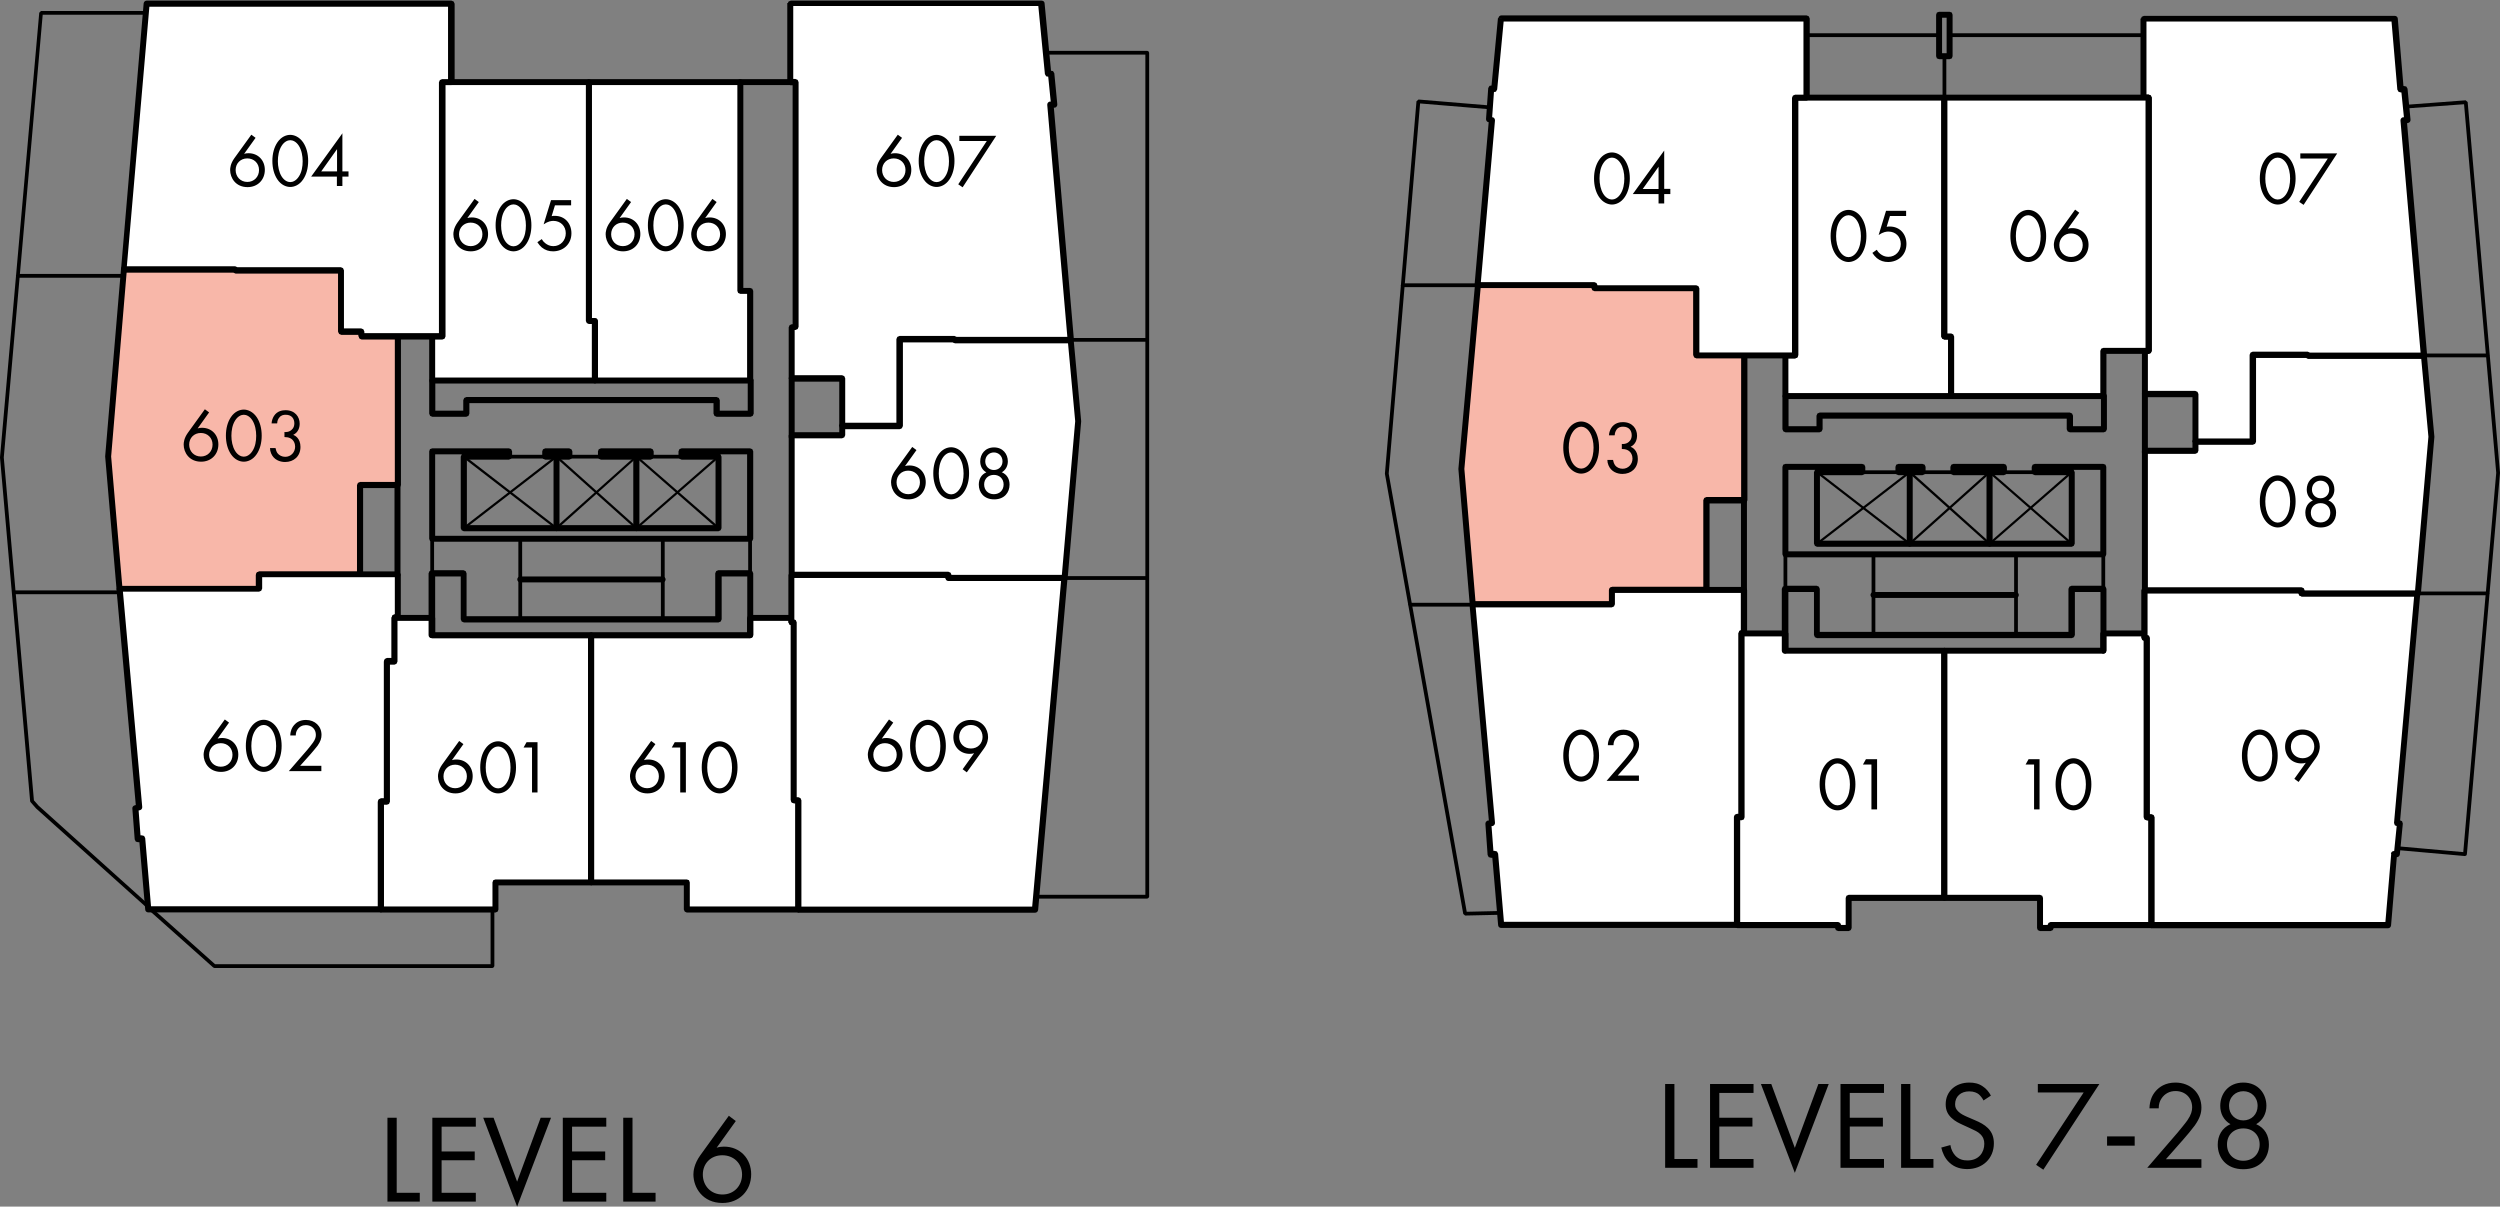 <?xml version="1.0" encoding="UTF-8"?> <svg xmlns="http://www.w3.org/2000/svg" id="Layer_2" data-name="Layer 2" viewBox="0 0 159.25 76.86"><rect x="0" y="0" width="159.25" height="76.86" fill="#808080" stroke="none"/><defs><style> .cls-1 { fill: #000; } .cls-1, .cls-2, .cls-3, .cls-4 { stroke-width: 0px; } .cls-2 { fill: #c2c4c6; } .cls-3 { fill: #fff; } .cls-4 { fill: #f8b7a9; } </style></defs><g id="Layer_1-2" data-name="Layer 1"><g><polygon class="cls-2" points="37.82 21.41 28.22 21.41 28.2 21.46 28.15 21.48 27.6 21.48 27.6 24.17 37.82 24.17 37.82 21.41"></polygon><polygon class="cls-2" points="37.44 20.45 28.23 20.45 28.23 21.41 37.82 21.41 37.82 20.52 37.51 20.52 37.46 20.5 37.44 20.45"></polygon><path class="cls-2" d="M37.51,5.16h-9.36l-.05.02-.02.05v16.1h-.55l-.05.02-.02.05v2.83l.02.05.05.02h10.37l.05-.02.02-.05v-3.79l-.02-.05-.05-.02h-.31V5.23l-.02-.05-.05-.02ZM37.44,5.23h.07-.07ZM28.22,20.45V5.3h9.21v15.14h.46v.96h-.07.07v2.83h-10.37v-2.83h.7-.07v-.96h.07Z"></path><polygon class="cls-2" points="37.9 21.41 37.82 21.41 37.82 24.17 27.6 24.17 27.6 21.48 28.15 21.48 28.2 21.46 28.22 21.41 27.53 21.41 27.53 24.24 37.9 24.24 37.9 21.41"></polygon><path class="cls-2" d="M37.9,20.45h-.46l.02.05.05.02h.31v.89h.07v-.96ZM28.22,20.45h-.07v.96h.07v-.96Z"></path><polygon class="cls-1" points="32.42 28.97 32.3 29.09 32.42 29.21 43.42 29.21 43.54 29.09 43.42 28.97 32.42 28.97"></polygon><polygon class="cls-4" points="7.61 37.54 16.49 37.54 16.49 36.62 22.92 36.62 22.92 30.91 25.32 30.91 25.32 21.41 23.01 21.41 23.01 21.12 21.72 21.12 21.72 17.23 15 17.23 15 17.18 7.9 17.18 6.89 29.14 7.61 37.54"></polygon><path class="cls-1" d="M7.61,37.54v.19h8.88l.14-.06.06-.14v-.72h6.24l.14-.06.06-.14v-5.52h2.21l.14-.06.06-.14v-9.5l-.06-.14-.14-.06h-2.11v-.1l-.06-.14-.14-.06h-1.1v-3.7l-.06-.14-.14-.06h-6.72v.19h.19v-.05l-.06-.14-.14-.06h-7.1c-.1,0-.18.08-.19.18l-1.01,11.95v.03l.72,8.4c0,.1.09.18.19.18v-.19l.19-.02-.72-8.38.99-11.76h6.93v-.19h-.19v.05l.06.14.14.06h6.53v3.7l.06.14.14.06h1.1v.1l.06.14.14.06h2.11v9.12h-2.21l-.14.06-.06.14v5.52h-6.24l-.14.06-.06.14v.72H7.61v.19l.19-.02-.19.02Z"></path><polygon class="cls-3" points="24.26 57.94 24.26 51.07 24.5 51.07 24.65 51.07 24.65 42.14 25.13 42.14 25.13 39.36 25.32 39.36 25.32 36.62 16.49 36.62 16.49 37.54 7.61 37.54 8.86 51.45 8.62 51.5 8.76 53.47 9.05 53.42 9.43 57.94 24.26 57.94"></polygon><path class="cls-1" d="M24.26,57.94h.19v-6.67h.19l.14-.06.06-.14v-8.74h.29l.14-.06.06-.14v-2.78h-.19v.19h.19l.14-.06.06-.14v-2.74l-.06-.14-.14-.06h-8.83l-.14.06-.06.14v.72H7.61l-.14.06-.05.15,1.23,13.75-.07.02c-.09.02-.16.11-.15.2l.15,1.97.07.14.15.04h.08s.37,4.29.37,4.29c0,.1.09.18.19.18h14.83l.14-.06.06-.14h-.19v-.19h-14.66l-.37-4.34-.07-.14-.15-.04h-.08s-.12-1.58-.12-1.58l.08-.02c.1-.02.16-.11.15-.21l-1.23-13.71h8.67l.14-.06.06-.14v-.72h8.45v2.54h.19v-.19h-.19l-.14.06-.06.14v2.59h-.29l-.14.06-.06.14v8.93h.19v-.19h-.38l-.14.06-.06.14v6.86h.19v-.19.19Z"></path><polygon class="cls-3" points="37.66 40.46 37.66 56.21 31.56 56.21 31.56 57.94 24.26 57.94 24.26 51.07 24.5 51.07 24.65 51.07 24.65 42.14 25.13 42.14 25.13 39.36 27.53 39.36 27.53 40.46 37.66 40.46"></polygon><polygon class="cls-1" points="37.66 40.46 37.46 40.46 37.46 56.02 31.56 56.02 31.42 56.07 31.37 56.21 31.37 57.74 24.46 57.74 24.46 51.26 24.5 51.26 24.65 51.26 24.78 51.21 24.84 51.07 24.84 42.34 25.13 42.34 25.26 42.28 25.32 42.14 25.32 39.55 27.34 39.55 27.34 40.46 27.39 40.6 27.53 40.66 37.66 40.66 37.66 40.46 37.46 40.46 37.66 40.46 37.66 40.27 27.72 40.27 27.72 39.36 27.66 39.22 27.53 39.17 25.13 39.17 24.99 39.22 24.94 39.36 24.94 41.95 24.65 41.95 24.51 42.01 24.45 42.14 24.45 51.07 24.65 51.07 24.65 50.88 24.5 50.88 24.26 50.88 24.13 50.94 24.07 51.07 24.07 57.94 24.13 58.07 24.26 58.13 31.56 58.13 31.7 58.07 31.75 57.94 31.75 56.4 37.66 56.4 37.79 56.34 37.85 56.21 37.85 40.46 37.79 40.33 37.66 40.27 37.66 40.46"></polygon><polygon class="cls-3" points="50.42 39.36 47.78 39.36 47.78 40.46 37.66 40.46 37.66 56.21 43.75 56.21 43.75 57.94 50.86 57.94 50.86 50.98 50.57 50.98 50.57 39.65 50.42 39.65 50.42 39.36"></polygon><polygon class="cls-1" points="50.42 39.36 50.42 39.17 47.78 39.17 47.65 39.22 47.59 39.36 47.59 40.27 37.66 40.27 37.52 40.33 37.46 40.46 37.46 56.21 37.52 56.34 37.66 56.4 43.56 56.4 43.56 57.94 43.62 58.07 43.75 58.13 50.86 58.13 50.99 58.07 51.05 57.94 51.05 50.98 50.99 50.84 50.86 50.78 50.76 50.78 50.76 39.65 50.7 39.51 50.57 39.45 50.42 39.45 50.42 39.65 50.62 39.65 50.62 39.36 50.56 39.22 50.42 39.17 50.42 39.36 50.23 39.36 50.23 39.65 50.29 39.78 50.42 39.84 50.57 39.84 50.57 39.65 50.38 39.65 50.38 50.98 50.43 51.11 50.57 51.17 50.66 51.17 50.66 57.74 43.94 57.74 43.94 56.21 43.89 56.07 43.75 56.02 37.85 56.02 37.85 40.66 47.78 40.66 47.92 40.6 47.98 40.46 47.98 39.55 50.42 39.55 50.42 39.36 50.23 39.36 50.42 39.36"></polygon><polygon class="cls-3" points="50.42 36.62 60.41 36.62 60.41 36.82 67.8 36.82 65.93 57.94 50.86 57.94 50.86 50.98 50.57 50.98 50.57 39.65 50.42 39.65 50.42 36.62"></polygon><g><path class="cls-1" d="M50.42,36.62v.19h9.98v-.19h-.19v.19l.06.14.14.06h7.18l-1.84,20.74h-14.7v-6.77l-.06-.14-.14-.06h-.1v-11.14l-.06-.14-.14-.06h-.14v.19h.19v-3.02h-.19v.19-.19h-.19v3.02l.06.14.14.06h.14v-.19h-.19v11.33l.06.14.14.06h.1v6.77l.06.14.14.06h15.07c.1,0,.18-.08.19-.18l1.87-21.12-.05-.15-.14-.06h-7.39v.19h.19v-.19l-.06-.14-.14-.06h-9.98l-.14.06-.06.14h.19Z"></path><path class="cls-1" d="M50.62,27.84v-3.74c0-.11-.09-.19-.19-.19s-.19.09-.19.19v3.74c0,.11.09.19.19.19s.19-.09.19-.19"></path></g><polygon class="cls-3" points="53.64 27.12 57.29 27.12 57.29 21.6 60.79 21.6 60.79 21.65 68.18 21.65 68.66 26.83 67.8 36.82 60.41 36.82 60.41 36.62 50.42 36.62 50.42 27.74 53.64 27.74 53.64 27.12"></polygon><g><path class="cls-1" d="M53.64,27.12v.19h3.65l.14-.06.06-.14v-5.33h3.31v-.19h-.19v.05l.06.14.14.06h7.22l.46,4.99-.85,9.79h-7.22v.19h.19v-.19l-.06-.14-.14-.06h-9.79v-8.5h3.02l.14-.06.06-.14v-.62h-.19v.19-.19h-.19v.43h-3.02l-.14.06-.06.14v8.88l.06.14.14.06h9.98v-.19h-.19v.19l.06.14.14.06h7.39c.1,0,.18-.08.19-.18l.86-9.98v-.03l-.48-5.19c0-.1-.09-.17-.19-.17h-7.39v.19h.19v-.05l-.06-.14-.14-.06h-3.5l-.14.06-.06.14v5.33h-3.46l-.14.06-.06.14h.19Z"></path><path class="cls-1" d="M47.16,5.42h3.17c.11,0,.19-.09.19-.19s-.09-.19-.19-.19h-3.17c-.11,0-.19.09-.19.19s.09.19.19.19"></path></g><polygon class="cls-3" points="50.33 .19 66.31 .19 66.74 4.7 66.94 4.66 67.13 6.62 66.89 6.67 68.18 21.65 60.79 21.65 60.79 21.6 57.29 21.6 57.29 27.12 53.64 27.12 53.64 24.1 50.42 24.1 50.42 20.83 50.66 20.83 50.66 5.23 50.33 5.23 50.33 .19"></polygon><path class="cls-1" d="M50.33.19v.19h15.81l.42,4.34.08.14.16.03.19-.05-.05-.19-.19.02.18,1.8h-.07c-.1.03-.16.12-.15.22l1.28,14.77h-7.18v.19h.19v-.05l-.06-.14-.14-.06h-3.5l-.14.06-.06.14v5.33h-3.26v-2.83l-.06-.14-.14-.06h-3.02v-2.88h.05l.14-.06.06-.14V5.23l-.06-.14-.14-.06h-.14V.19h-.19v.19-.19h-.19v5.04l.06.14.14.06h.14v15.22h-.05l-.14.06-.06.14v3.26l.06.14.14.06h3.02v2.83l.06.14.14.06h3.65l.14-.06.06-.14v-5.33h3.31v-.19h-.19v.05l.06.14.14.06h7.39l.14-.06.05-.15-1.28-14.8h.07c.1-.03.16-.12.15-.22l-.19-1.97-.08-.14-.16-.03-.19.05.05.19.19-.02-.43-4.51c0-.1-.09-.17-.19-.17h-15.98l-.14.06-.06.14h.19Z"></path><polygon class="cls-3" points="47.78 24.24 37.9 24.24 37.9 20.45 37.51 20.45 37.51 5.23 47.16 5.23 47.16 18.53 47.78 18.53 47.78 24.24"></polygon><polygon class="cls-1" points="47.78 24.24 47.78 24.05 38.09 24.05 38.09 20.45 38.03 20.31 37.9 20.26 37.7 20.26 37.7 5.42 46.97 5.42 46.97 18.53 47.02 18.66 47.16 18.72 47.59 18.72 47.59 24.24 47.78 24.24 47.78 24.05 47.78 24.24 47.98 24.24 47.98 18.53 47.92 18.39 47.78 18.34 47.35 18.34 47.35 5.23 47.3 5.1 47.16 5.04 37.51 5.04 37.37 5.1 37.32 5.23 37.32 20.45 37.37 20.58 37.51 20.64 37.7 20.64 37.7 24.24 37.76 24.38 37.9 24.43 47.78 24.43 47.92 24.38 47.98 24.24 47.78 24.24"></polygon><polygon class="cls-3" points="28.15 5.23 37.51 5.23 37.51 20.45 37.9 20.45 37.9 24.24 27.53 24.24 27.53 21.41 28.15 21.41 28.15 5.23"></polygon><polygon class="cls-1" points="28.15 5.23 28.15 5.42 37.32 5.42 37.32 20.45 37.38 20.58 37.51 20.64 37.7 20.64 37.7 24.05 27.72 24.05 27.72 21.6 28.15 21.6 28.29 21.54 28.34 21.41 28.34 5.23 28.15 5.23 28.15 5.42 28.15 5.23 27.96 5.23 27.96 21.22 27.53 21.22 27.39 21.27 27.34 21.41 27.34 24.24 27.39 24.38 27.53 24.43 37.9 24.43 38.03 24.38 38.09 24.24 38.09 20.45 38.03 20.31 37.9 20.26 37.7 20.26 37.7 5.23 37.65 5.1 37.51 5.04 28.15 5.04 28.02 5.1 27.96 5.23 28.15 5.23"></polygon><polygon class="cls-3" points="9.34 .24 28.73 .24 28.73 5.23 28.15 5.23 28.15 21.41 23.01 21.41 23.01 21.12 21.72 21.12 21.72 17.23 15 17.23 15 17.18 7.9 17.18 9.34 .24"></polygon><path class="cls-1" d="M9.34.24v.19h19.2v4.61h-.38l-.14.06-.06.14v15.98h-4.75v-.1l-.06-.14-.14-.06h-1.1v-3.7l-.06-.14-.14-.06h-6.72v.19h.19v-.05l-.06-.14-.14-.06h-6.9L9.53.26l-.19-.02v.19-.19l-.19-.02-1.44,16.94.05.15.14.06h7.1v-.19h-.19v.05l.06.14.14.06h6.53v3.7l.06.14.14.06h1.1v.1l.06.14.14.06h5.14l.14-.06.06-.14V5.42h.38l.14-.06.06-.14V.24l-.06-.14-.14-.06H9.34c-.1,0-.18.08-.19.18l.19.02Z"></path><polygon class="cls-1" points="67.8 36.7 67.68 36.82 67.8 36.94 73.08 36.94 73.2 36.82 73.08 36.7 67.8 36.7"></polygon><polygon class="cls-1" points="68.18 21.53 68.06 21.65 68.18 21.77 73.08 21.77 73.2 21.65 73.08 21.53 68.18 21.53"></polygon><polygon class="cls-1" points="66.02 57.24 73.08 57.24 73.16 57.2 73.2 57.12 73.2 3.36 73.16 3.27 73.08 3.24 66.6 3.24 66.48 3.36 66.6 3.48 72.96 3.48 72.96 57 66.02 57 65.9 57.12 66.02 57.24"></polygon><path class="cls-1" d="M25.13,30.91v5.71c0,.11.09.19.19.19s.19-.09.19-.19v-5.71c0-.11-.09-.19-.19-.19s-.19.09-.19.19"></path><polygon class="cls-1" points=".89 37.61 .77 37.73 .89 37.85 7.66 37.85 7.78 37.73 7.66 37.61 .89 37.61"></polygon><polygon class="cls-1" points="1.13 17.45 1.01 17.57 1.13 17.69 7.89 17.69 8.01 17.57 7.89 17.45 1.13 17.45"></polygon><polygon class="cls-1" points="9.51 57.66 2.46 51.32 2.16 50.98 .24 29.14 2.72 .94 9.29 .94 9.41 .82 9.29 .7 2.61 .7 2.5 .81 0 29.13 0 29.15 1.92 51.04 1.95 51.1 2.29 51.49 2.3 51.5 9.35 57.83 9.52 57.83 9.51 57.66"></polygon><polygon class="cls-1" points="31.49 58.13 31.49 57.94 31.45 57.85 31.37 57.82 31.28 57.85 31.25 57.94 31.25 61.42 13.7 61.42 9.7 57.85 9.53 57.86 9.54 58.03 13.58 61.63 13.66 61.66 31.37 61.66 31.45 61.62 31.49 61.54 31.49 57.94 31.45 57.85 31.37 57.82 31.28 57.85 31.25 57.94 31.25 58.13 31.37 58.25 31.49 58.13"></polygon><polygon class="cls-1" points="40.4 28.95 40.34 29.09 40.34 33.65 40.4 33.78 40.54 33.84 40.67 33.78 40.73 33.65 40.73 29.09 40.67 28.95 40.54 28.9 40.4 28.95"></polygon><polygon class="cls-1" points="35.31 28.95 35.26 29.09 35.26 33.65 35.31 33.78 35.45 33.84 35.58 33.78 35.64 33.65 35.64 29.09 35.58 28.95 35.45 28.9 35.31 28.95"></polygon><polygon class="cls-1" points="45.72 29.03 40.54 33.55 35.49 29.03 35.4 29.03 29.5 33.59 29.49 33.69 29.59 33.7 35.44 29.18 40.49 33.7 40.58 33.7 45.81 29.14 45.82 29.04 45.72 29.03"></polygon><polygon class="cls-1" points="29.5 29.15 35.4 33.7 35.49 33.7 40.54 29.18 45.72 33.7 45.82 33.7 45.82 33.59 40.58 29.03 40.49 29.04 35.44 33.55 29.59 29.03 29.49 29.04 29.5 29.15"></polygon><path class="cls-1" d="M33.14,37.1h9.07c.11,0,.19-.09.19-.19s-.09-.19-.19-.19h-9.07c-.11,0-.19.09-.19.19s.09.19.19.19"></path><polygon class="cls-1" points="29.74 25.37 29.62 25.49 29.74 25.61 31.94 25.61 32.06 25.49 31.94 25.37 29.74 25.37"></polygon><polygon class="cls-1" points="42.1 34.32 42.1 36.91 42.22 37.03 42.34 36.91 42.34 34.32 42.22 34.2 42.1 34.32"></polygon><polygon class="cls-1" points="27.53 28.75 27.53 28.94 32.23 28.94 32.23 29.09 32.42 29.09 32.42 28.9 29.54 28.9 29.41 28.95 29.35 29.09 29.35 33.65 29.41 33.78 29.54 33.84 45.77 33.84 45.9 33.78 45.96 33.65 45.96 29.09 45.9 28.95 45.77 28.9 43.61 28.9 43.61 28.75 43.42 28.75 43.42 28.94 47.59 28.94 47.59 34.13 27.72 34.13 27.72 28.75 27.53 28.75 27.53 28.94 27.53 28.75 27.34 28.75 27.34 34.32 27.39 34.46 27.53 34.51 47.78 34.51 47.92 34.46 47.98 34.32 47.98 28.75 47.92 28.61 47.78 28.56 43.42 28.56 43.28 28.61 43.22 28.75 43.22 29.09 43.28 29.22 43.42 29.28 45.58 29.28 45.58 33.45 29.74 33.45 29.74 29.28 32.42 29.28 32.56 29.22 32.62 29.09 32.62 28.75 32.56 28.61 32.42 28.56 27.53 28.56 27.39 28.61 27.34 28.75 27.53 28.75"></polygon><g><path class="cls-1" d="M27.72,40.46v-3.74h1.63v2.73s.06.14.06.14l.14.06h16.22l.14-.06.06-.14v-2.73h1.63v3.74c0,.11.09.19.19.19s.19-.09.19-.19v-3.94l-.06-.14-.14-.06h-2.02l-.14.06-.06.14v2.73h-15.84v-2.73l-.06-.14-.14-.06h-2.02l-.14.06-.06.14v3.94c0,.11.09.19.19.19s.19-.09.19-.19"></path><path class="cls-1" d="M27.34,24.24v2.11l.06.14.14.06h2.16l.14-.06.06-.14v-.67h15.55v.67l.06.14.14.06h2.16l.14-.06.06-.14v-2.11c0-.11-.09-.19-.19-.19s-.19.09-.19.19v1.92h-1.78v-.67l-.06-.14-.14-.06h-15.94l-.14.06-.06.14v.67h-1.78v-1.92c0-.11-.09-.19-.19-.19s-.19.09-.19.19Z"></path></g><polygon class="cls-1" points="34.73 28.56 34.59 28.62 34.54 28.75 34.73 28.75 34.54 28.75 34.54 29.09 34.59 29.22 34.73 29.28 36.26 29.28 36.4 29.22 36.46 29.09 36.46 28.75 36.4 28.62 36.26 28.56 34.73 28.56"></polygon><polygon class="cls-1" points="38.28 28.56 38.14 28.62 38.09 28.75 38.28 28.75 38.09 28.75 38.09 29.09 38.14 29.22 38.28 29.28 41.45 29.28 41.58 29.22 41.64 29.09 41.64 28.75 41.58 28.62 41.45 28.56 38.28 28.56"></polygon><polygon class="cls-1" points="47.66 34.32 47.66 36.53 47.78 36.65 47.9 36.53 47.9 34.32 47.78 34.2 47.66 34.32"></polygon><polygon class="cls-1" points="27.41 34.32 27.41 36.53 27.53 36.65 27.65 36.53 27.65 34.32 27.53 34.2 27.41 34.32"></polygon><polygon class="cls-1" points="42.1 36.91 42.1 39.46 42.21 39.58 42.34 39.46 42.34 36.91 42.21 36.79 42.1 36.91"></polygon><polygon class="cls-1" points="33.02 34.32 33.02 36.91 33.02 39.46 33.14 39.58 33.26 39.46 33.26 36.91 33.26 34.32 33.14 34.2 33.02 34.32"></polygon><g><path class="cls-1" d="M46.02,76.09c-.74,0-1.25-.56-1.25-1.27s.51-1.23,1.24-1.23,1.26.52,1.26,1.23-.51,1.27-1.25,1.27M46.43,71.07l-1.82,2.52c-.4.56-.44,1.02-.44,1.22,0,.84.59,1.82,1.85,1.82,1.06,0,1.83-.77,1.83-1.83,0-.99-.7-1.76-1.73-1.76-.17,0-.32.02-.47.07l1.22-1.7-.45-.34ZM39.7,71.2v5.34h2.06v-.56h-1.47v-4.78h-.59ZM38.62,71.2h-2.77v5.34h2.77v-.56h-2.18v-2.07h2.11v-.56h-2.11v-1.58h2.18v-.56ZM30.78,71.2l2.16,5.66,2.16-5.66h-.66l-1.5,4.07-1.5-4.07h-.66ZM30.31,71.2h-2.77v5.34h2.77v-.56h-2.18v-2.07h2.11v-.56h-2.11v-1.58h2.18v-.56ZM24.68,71.2v5.34h2.06v-.56h-1.47v-4.78h-.59Z"></path><path class="cls-1" d="M33.89,50.48h.35v-3.2h-.7l-.19.34h.54v2.87ZM31.73,47.55c.16,0,.38.09.55.36.17.27.24.64.24.98s-.06.7-.24.97c-.17.27-.39.36-.55.36s-.38-.09-.55-.36c-.17-.27-.24-.64-.24-.97s.06-.7.24-.98c.17-.27.39-.36.55-.36M31.73,50.54c.25,0,.58-.12.82-.48.21-.31.32-.72.32-1.18s-.11-.87-.32-1.18c-.24-.35-.57-.48-.82-.48s-.58.12-.82.48c-.21.31-.32.72-.32,1.18s.11.87.32,1.18c.24.36.57.48.82.48M29,50.21c-.45,0-.75-.34-.75-.76s.31-.74.74-.74.75.31.75.74-.31.76-.75.76M29.25,47.2l-1.09,1.51c-.24.34-.26.62-.26.74,0,.5.36,1.09,1.11,1.09.64,0,1.1-.46,1.1-1.1,0-.6-.42-1.06-1.04-1.06-.1,0-.19.01-.28.04l.73-1.02-.27-.2Z"></path><path class="cls-1" d="M45.84,47.55c.16,0,.38.09.55.36.17.27.24.64.24.98s-.06.7-.24.97c-.17.27-.39.36-.55.36s-.38-.09-.55-.36c-.17-.27-.24-.64-.24-.97s.06-.7.24-.98c.17-.27.39-.36.55-.36M45.84,50.54c.25,0,.58-.12.82-.48.21-.31.32-.72.32-1.18s-.11-.87-.32-1.18c-.24-.35-.57-.48-.82-.48s-.58.12-.82.48c-.21.31-.32.72-.32,1.18s.11.87.32,1.18c.24.36.57.48.82.48M43.33,50.48h.36v-3.2h-.71l-.19.34h.54v2.87ZM41.23,50.21c-.45,0-.75-.34-.75-.76s.31-.74.74-.74.75.31.75.74-.31.76-.75.76M41.48,47.2l-1.09,1.51c-.24.34-.26.62-.26.74,0,.5.36,1.09,1.11,1.09.64,0,1.1-.46,1.1-1.1,0-.6-.42-1.06-1.04-1.06-.1,0-.19.01-.28.04l.73-1.02-.27-.2Z"></path><path class="cls-1" d="M61.84,46.18c.45,0,.75.34.75.76s-.31.74-.74.74-.75-.31-.75-.74.31-.76.75-.76M61.59,49.19l1.09-1.51c.24-.33.26-.61.26-.73,0-.5-.35-1.09-1.11-1.09-.64,0-1.1.46-1.1,1.1,0,.6.42,1.06,1.04,1.06.1,0,.19-.01.28-.04l-.73,1.02.27.2ZM59.11,46.18c.16,0,.38.09.55.36.17.27.24.64.24.98s-.06.7-.24.97c-.17.27-.39.36-.55.36s-.38-.09-.55-.36c-.17-.27-.24-.64-.24-.97s.06-.7.24-.98c.17-.27.39-.36.55-.36M59.11,49.17c.25,0,.58-.12.82-.48.21-.31.32-.72.32-1.18s-.11-.87-.32-1.18c-.24-.35-.57-.48-.82-.48s-.58.12-.82.48c-.21.31-.32.72-.32,1.18s.11.87.32,1.18c.24.36.57.48.82.48M56.38,48.84c-.45,0-.75-.34-.75-.76s.31-.74.74-.74.75.31.75.74-.31.76-.75.76M56.63,45.83l-1.09,1.51c-.24.34-.26.62-.26.74,0,.5.36,1.09,1.11,1.09.64,0,1.1-.46,1.1-1.1,0-.6-.42-1.06-1.04-1.06-.1,0-.19.01-.28.04l.73-1.02-.27-.2Z"></path><path class="cls-1" d="M20.47,49.11v-.33h-1.35l.67-.75c.13-.15.3-.35.44-.53.19-.27.25-.47.25-.69,0-.55-.42-.95-.99-.95-.4,0-.62.17-.76.33-.12.14-.23.34-.24.66h.35c0-.16.04-.28.11-.38.12-.18.31-.28.53-.28.38,0,.64.26.64.62,0,.13-.03.28-.18.49-.08.12-.29.37-.37.47l-1.17,1.35h2.07ZM16.8,46.18c.16,0,.38.09.55.36.17.27.24.64.24.98s-.06.7-.24.97c-.17.27-.39.36-.55.36s-.38-.09-.55-.36c-.17-.27-.24-.64-.24-.97s.06-.7.24-.98c.17-.27.39-.36.55-.36M16.8,49.17c.25,0,.58-.12.82-.48.21-.31.32-.72.32-1.18s-.11-.87-.32-1.18c-.24-.35-.57-.48-.82-.48s-.58.12-.82.48c-.21.31-.32.72-.32,1.18s.11.87.32,1.18c.24.36.57.48.82.48M14.07,48.84c-.45,0-.75-.34-.75-.76s.31-.74.74-.74.75.31.75.74-.31.76-.75.76M14.32,45.83l-1.09,1.51c-.24.34-.26.62-.26.74,0,.5.35,1.09,1.11,1.09.64,0,1.1-.46,1.1-1.1,0-.6-.42-1.06-1.04-1.06-.1,0-.19.01-.28.04l.73-1.02-.27-.2Z"></path><path class="cls-1" d="M17.66,26.94c0-.13.06-.26.13-.34.12-.16.28-.18.41-.18.39,0,.55.26.55.55s-.17.42-.27.48-.24.08-.36.07v.32c.12,0,.26.02.36.07.24.11.32.36.32.54,0,.36-.27.65-.63.65-.2,0-.39-.09-.5-.24-.06-.09-.1-.21-.12-.32h-.35c0,.12.02.22.07.34.17.41.56.55.89.55.55,0,.98-.36.98-.96,0-.55-.35-.73-.46-.77.33-.16.41-.48.41-.71,0-.44-.3-.86-.9-.86-.19,0-.53.04-.74.37-.08.13-.14.29-.15.47h.35ZM15.53,26.42c.16,0,.38.09.55.36.17.27.24.64.24.98s-.06.7-.24.97c-.17.27-.39.36-.55.36s-.38-.09-.55-.36c-.17-.27-.24-.64-.24-.97s.06-.7.24-.98c.17-.27.39-.36.55-.36M15.53,29.41c.25,0,.58-.12.82-.48.21-.31.32-.72.32-1.18s-.11-.87-.32-1.18c-.24-.35-.57-.48-.82-.48s-.58.12-.82.48c-.21.31-.32.72-.32,1.18s.11.87.32,1.18c.24.36.57.48.82.48M12.8,29.08c-.45,0-.75-.34-.75-.76s.31-.74.74-.74.75.31.75.74-.31.76-.75.76M13.05,26.07l-1.09,1.51c-.24.34-.26.62-.26.74,0,.5.35,1.09,1.11,1.09.64,0,1.1-.46,1.1-1.1,0-.6-.42-1.06-1.04-1.06-.1,0-.19.01-.28.04l.73-1.02-.27-.2Z"></path><path class="cls-1" d="M20.46,10.92l1.01-1.42v1.42h-1.01ZM21.82,8.48l-2,2.77h1.64v.6h.35v-.6h.39v-.33h-.39v-2.45ZM18.49,8.93c.16,0,.38.09.55.36.17.27.24.64.24.98s-.06.7-.24.97c-.17.27-.39.36-.55.36s-.38-.09-.55-.36c-.17-.27-.24-.64-.24-.97s.06-.7.24-.98c.17-.27.39-.36.55-.36M18.49,11.91c.25,0,.58-.12.82-.48.21-.31.32-.72.32-1.18s-.11-.87-.32-1.18c-.24-.35-.57-.48-.82-.48s-.58.12-.82.48c-.21.31-.32.72-.32,1.18s.11.87.32,1.18c.24.36.57.48.82.48M15.76,11.59c-.45,0-.75-.34-.75-.76s.31-.74.74-.74.75.31.75.74-.31.76-.75.76M16.01,8.58l-1.09,1.51c-.24.34-.26.62-.26.74,0,.5.35,1.09,1.11,1.09.64,0,1.1-.46,1.1-1.1,0-.6-.42-1.06-1.04-1.06-.1,0-.19.01-.28.04l.73-1.02-.27-.2Z"></path><path class="cls-1" d="M36.37,12.75h-1.27l-.47,1.54c.29-.2.5-.22.62-.22.46,0,.79.33.79.79s-.34.82-.79.82c-.22,0-.38-.08-.52-.19-.1-.08-.16-.15-.22-.26l-.28.2c.08.13.18.24.28.33.22.18.46.25.72.25.63,0,1.17-.44,1.17-1.15,0-.62-.41-1.11-1.06-1.11-.08,0-.14,0-.2.02l.21-.69h1.03v-.33ZM32.71,13.02c.16,0,.38.09.55.36.17.27.24.64.24.98s-.06.7-.24.97c-.17.27-.39.36-.55.36s-.38-.09-.55-.36c-.17-.27-.24-.64-.24-.97s.06-.7.24-.98c.17-.27.39-.36.55-.36M32.71,16.01c.25,0,.58-.12.82-.48.21-.31.32-.72.32-1.18s-.11-.87-.32-1.18c-.24-.35-.57-.48-.82-.48s-.58.12-.82.48c-.21.31-.32.72-.32,1.18s.11.87.32,1.18c.24.36.57.48.82.48M29.99,15.68c-.45,0-.75-.34-.75-.76s.31-.74.74-.74.75.31.75.74-.31.76-.75.76M30.23,12.67l-1.09,1.51c-.24.34-.26.62-.26.74,0,.5.36,1.09,1.11,1.09.64,0,1.1-.46,1.1-1.1,0-.6-.42-1.06-1.04-1.06-.1,0-.19.01-.28.04l.73-1.02-.27-.2Z"></path><path class="cls-1" d="M45.13,15.68c-.45,0-.75-.34-.75-.76s.31-.74.74-.74.75.31.75.74-.31.76-.75.76M45.38,12.67l-1.09,1.51c-.24.34-.26.62-.26.74,0,.5.35,1.09,1.11,1.09.64,0,1.1-.46,1.1-1.1,0-.6-.42-1.06-1.04-1.06-.1,0-.19.01-.28.04l.73-1.02-.27-.2ZM42.41,13.02c.16,0,.38.09.55.36.17.27.24.64.24.98s-.06.7-.24.97c-.17.27-.39.36-.55.36s-.38-.09-.55-.36c-.17-.27-.24-.64-.24-.97s.06-.7.24-.98c.17-.27.39-.36.55-.36M42.41,16.01c.25,0,.58-.12.82-.48.21-.31.32-.72.32-1.18s-.11-.87-.32-1.18c-.24-.35-.57-.48-.82-.48s-.58.12-.82.48c-.21.31-.32.72-.32,1.18s.11.87.32,1.18c.24.36.57.48.82.48M39.68,15.68c-.45,0-.75-.34-.75-.76s.31-.74.74-.74.75.31.75.74-.31.76-.75.76M39.93,12.67l-1.09,1.51c-.24.34-.26.62-.26.74,0,.5.36,1.09,1.11,1.09.64,0,1.1-.46,1.1-1.1,0-.6-.42-1.06-1.04-1.06-.1,0-.19.01-.28.04l.73-1.02-.27-.2Z"></path><path class="cls-1" d="M61.04,11.74l.28.19,2.14-3.28h-2.35v.33h1.75l-1.82,2.76ZM59.66,8.93c.16,0,.38.09.55.36.17.27.24.64.24.98s-.06.7-.24.97c-.17.27-.39.36-.55.36s-.38-.09-.55-.36c-.17-.27-.24-.64-.24-.97s.06-.7.24-.98c.17-.27.39-.36.55-.36M59.66,11.91c.25,0,.58-.12.82-.48.21-.31.32-.72.32-1.18s-.11-.87-.32-1.18c-.24-.35-.57-.48-.82-.48s-.58.12-.82.48c-.21.31-.32.72-.32,1.18s.11.87.32,1.18c.24.36.57.48.82.48M56.94,11.59c-.45,0-.75-.34-.75-.76s.31-.74.74-.74.75.31.75.74-.31.76-.75.76M57.19,8.58l-1.09,1.51c-.24.34-.26.62-.26.74,0,.5.36,1.09,1.11,1.09.64,0,1.1-.46,1.1-1.1,0-.6-.42-1.06-1.04-1.06-.1,0-.19.01-.28.04l.73-1.02-.27-.2Z"></path><path class="cls-1" d="M63.31,31.48c-.37,0-.62-.26-.62-.62s.26-.61.62-.61.62.25.62.61-.25.62-.62.62ZM63.31,29.94c-.31,0-.55-.24-.55-.55,0-.35.26-.57.55-.57s.55.22.55.57c0,.32-.24.55-.55.55ZM63.81,30.09c.25-.15.39-.4.39-.7,0-.46-.31-.89-.88-.89s-.88.43-.88.89c0,.3.13.55.39.7-.33.14-.48.44-.48.78,0,.5.33.94.98.94s.98-.44.98-.94c0-.35-.16-.64-.48-.78ZM60.59,28.82c.16,0,.38.09.55.36.17.27.24.64.24.98s-.06.7-.24.97c-.17.27-.39.36-.55.36s-.38-.09-.55-.36c-.17-.27-.24-.64-.24-.97s.06-.7.24-.98c.17-.27.39-.36.55-.36M60.59,31.81c.25,0,.58-.12.82-.48.21-.31.32-.72.32-1.18s-.11-.87-.32-1.18c-.24-.35-.57-.48-.82-.48s-.58.12-.82.48c-.21.31-.32.72-.32,1.18s.11.87.32,1.18c.24.36.57.48.82.48M57.86,31.48c-.45,0-.75-.34-.75-.76s.31-.74.74-.74.75.31.75.74-.31.76-.75.76M58.11,28.47l-1.09,1.51c-.24.34-.26.62-.26.74,0,.5.36,1.09,1.11,1.09.64,0,1.1-.46,1.1-1.1,0-.6-.42-1.06-1.04-1.06-.1,0-.19.01-.28.04l.73-1.02-.27-.2Z"></path></g><path class="cls-2" d="M123.86,6.15h-9.5l-.05.02-.02.05v16.34h-.55l-.05.02-.02.05v2.59l.02.05.05.02h10.56l.05-.02.02-.05v-3.79l-.02-.05-.05-.02h-.36V6.22l-.02-.05-.05-.02ZM123.78,6.22h.07-.07ZM113.8,25.15v-2.45h.55l.05-.02.02-.05V6.29h9.36v15.14l.02.05.05.02h.36v3.65h-10.42Z"></path><polygon class="cls-1" points="118.62 29.96 118.5 30.08 118.62 30.2 129.62 30.2 129.74 30.08 129.62 29.96 118.62 29.96"></polygon><polygon class="cls-4" points="93.81 38.52 102.69 38.52 102.69 37.61 108.69 37.61 108.69 31.9 111.09 31.9 111.09 22.64 108.06 22.64 108.06 18.36 101.58 18.36 101.58 18.17 94.14 18.17 93.09 29.93 93.81 38.52"></polygon><path class="cls-1" d="M93.81,38.52v.19h8.88l.14-.06.06-.14v-.72h5.81l.14-.06.06-.14v-5.52h2.21l.14-.06.06-.14v-9.26l-.06-.14-.14-.06h-2.83v-4.08l-.06-.14-.14-.06h-6.29l-.06-.14-.14-.06h-7.44c-.1,0-.18.08-.19.17l-1.06,11.76v.03l.72,8.59c0,.1.09.18.19.18v-.19l.19-.02-.72-8.58,1.04-11.57h7.07l.06.14.14.06h6.29v4.08l.06.14.14.06h2.83v8.88h-2.21l-.14.06-.06.14v5.52h-5.81l-.14.06-.06.14v.72h-8.69v.19l.19-.02-.19.02Z"></path><polygon class="cls-3" points="110.66 58.92 110.66 52.06 110.94 52.06 110.94 40.35 111.09 40.35 111.09 37.61 102.69 37.61 102.69 38.52 93.81 38.52 95.06 52.44 94.82 52.49 94.96 54.46 95.25 54.41 95.63 58.92 110.66 58.92"></polygon><path class="cls-1" d="M110.66,58.92h.19v-6.67h.09l.14-.06.06-.14v-11.71h-.19v.19h.14l.14-.06.06-.14v-2.74l-.06-.14-.14-.06h-8.4l-.14.06-.06.14v.72h-8.69l-.14.06-.05.15,1.23,13.75h-.07c-.09.03-.16.12-.15.22l.14,1.97.07.14.15.04h.08s.37,4.29.37,4.29c0,.1.09.18.19.18h15.02l.14-.06.06-.14h-.19v-.19h-14.85l-.37-4.34-.07-.14-.15-.04h-.08s-.12-1.58-.12-1.58h.07c.1-.03.16-.12.15-.22l-1.23-13.71h8.67l.14-.06.06-.14v-.72h8.02v2.54h.19v-.19h-.14l-.14.06-.06.14v11.52h-.09l-.14.06-.06.14v6.86h.19v-.19.19Z"></path><polygon class="cls-3" points="117.09 58.92 110.66 58.92 110.66 52.06 110.94 52.06 110.94 40.35 113.73 40.35 113.73 41.45 123.86 41.45 123.86 57.2 117.76 57.2 117.76 59.12 117.09 59.12 117.09 58.92"></polygon><polygon class="cls-1" points="117.09 58.92 117.09 58.73 110.85 58.73 110.85 52.25 110.94 52.25 111.08 52.2 111.13 52.06 111.13 40.54 113.54 40.54 113.54 41.45 113.59 41.59 113.73 41.64 123.66 41.64 123.66 57 117.76 57 117.62 57.06 117.57 57.2 117.57 58.92 117.28 58.92 117.22 58.79 117.09 58.73 117.09 58.92 116.89 58.92 116.89 59.12 116.95 59.25 117.09 59.31 117.76 59.31 117.89 59.25 117.95 59.12 117.95 57.39 123.86 57.39 123.99 57.33 124.05 57.2 124.05 41.45 123.99 41.32 123.86 41.26 113.92 41.26 113.92 40.35 113.86 40.21 113.73 40.16 110.94 40.16 110.81 40.21 110.75 40.35 110.75 51.87 110.66 51.87 110.52 51.92 110.46 52.06 110.46 58.92 110.52 59.06 110.66 59.12 117.09 59.12 117.09 58.92 116.89 58.92 117.09 58.92"></polygon><polygon class="cls-3" points="129.95 59.12 130.62 59.12 130.62 58.92 137.06 58.92 137.06 52.06 136.77 52.06 136.77 40.63 136.62 40.63 136.62 40.35 133.98 40.35 133.98 41.45 123.86 41.45 123.86 57.2 129.95 57.2 129.95 59.12"></polygon><polygon class="cls-1" points="129.95 59.12 129.95 59.31 130.62 59.31 130.76 59.25 130.82 59.12 137.06 59.12 137.19 59.06 137.25 58.92 137.25 52.06 137.19 51.92 137.06 51.87 136.96 51.87 136.96 40.63 136.9 40.5 136.77 40.44 136.62 40.44 136.62 40.63 136.82 40.63 136.82 40.35 136.76 40.21 136.62 40.16 133.98 40.16 133.85 40.21 133.79 40.35 133.79 41.26 123.86 41.26 123.72 41.32 123.66 41.45 123.66 57.2 123.72 57.33 123.86 57.39 129.76 57.39 129.76 59.12 129.81 59.25 129.95 59.31 129.95 59.12 130.14 59.12 130.14 57.2 130.09 57.06 129.95 57 124.05 57 124.05 41.64 133.98 41.64 134.12 41.59 134.17 41.45 134.17 40.54 136.43 40.54 136.43 40.63 136.49 40.77 136.62 40.83 136.77 40.83 136.77 40.63 136.57 40.63 136.57 52.06 136.63 52.19 136.77 52.25 136.86 52.25 136.86 58.73 130.62 58.73 130.49 58.79 130.43 58.92 129.95 58.92 129.95 59.12 130.14 59.12 129.95 59.12"></polygon><polygon class="cls-3" points="152.51 54.41 152.13 58.92 137.06 58.92 137.06 52.06 136.77 52.06 136.77 40.63 136.62 40.63 136.62 37.61 146.61 37.61 146.61 37.8 154 37.8 152.7 52.44 152.89 52.44 152.7 54.41 152.51 54.41"></polygon><g><path class="cls-1" d="M152.51,54.41l-.19-.02-.37,4.34h-14.7v-6.67l-.06-.14-.14-.06h-.1v-11.23l-.06-.14-.14-.06h-.14v.19h.19v-2.83h9.79v-.19h-.19v.19l.06.14.14.06h7.18l-1.28,14.43.05.15.14.06h.19v-.19l-.19-.02-.18,1.79h-.02c-.1,0-.18.08-.19.18l.19.02v.19h.19c.1,0,.18-.08.19-.17l.19-1.97-.05-.15-.14-.06h-.19v.19l.19.02,1.3-14.64-.05-.15-.14-.06h-7.39v.19h.19v-.19l-.06-.14-.14-.06h-9.98l-.14.06-.06.14v3.02l.06.14.14.06h.14v-.19h-.19v11.42l.06.14.14.06h.1v6.67l.06.14.14.06h15.07c.1,0,.18-.08.19-.18l.38-4.51-.19-.02v.19-.19Z"></path><path class="cls-1" d="M136.82,28.83v-3.74c0-.11-.09-.19-.19-.19s-.19.09-.19.19v3.74c0,.11.09.19.19.19s.19-.09.19-.19"></path></g><polygon class="cls-3" points="139.84 28.11 143.49 28.11 143.49 22.59 146.99 22.59 146.99 22.64 154.38 22.64 154.86 27.82 154 37.8 146.61 37.8 146.61 37.61 136.62 37.61 136.62 28.73 139.84 28.73 139.84 28.11"></polygon><path class="cls-1" d="M139.84,28.11v.19h3.65l.14-.06.06-.14v-5.33h3.31v-.19h-.19v.05l.06.14.14.06h7.22l.46,4.99-.85,9.79h-7.22v.19h.19v-.19l-.06-.14-.14-.06h-9.79v-8.5h3.02l.14-.06.06-.14v-.62h-.19v.19-.19h-.19v.43h-3.02l-.14.06-.06.14v8.88l.06.14.14.06h9.98v-.19h-.19v.19l.06.14.14.06h7.39c.1,0,.18-.08.19-.18l.86-9.98v-.03l-.48-5.18c0-.1-.09-.17-.19-.17h-7.39v.19h.19v-.05l-.06-.14-.14-.06h-3.5l-.14.06-.06.14v5.33h-3.46l-.14.06-.06.14h.19Z"></path><polygon class="cls-3" points="136.53 1.18 152.51 1.18 152.89 5.69 153.13 5.64 153.33 7.61 153.09 7.66 154.38 22.63 146.99 22.63 146.99 22.59 143.49 22.59 143.49 28.11 139.84 28.11 139.84 25.08 136.62 25.08 136.62 22.35 136.86 22.35 136.86 6.22 136.53 6.22 136.53 1.18"></polygon><path class="cls-1" d="M136.53,1.18v.19h15.81l.37,4.34.08.14.15.04h.03s.16,1.58.16,1.58h-.07c-.1.03-.16.12-.15.22l1.28,14.77h-7.18v.19h.19v-.05l-.06-.14-.14-.06h-3.5l-.14.06-.06.14v5.33h-3.26v-2.83l-.06-.14-.14-.06h-3.02v-2.35h.05l.14-.06.06-.14V6.22l-.06-.14-.14-.06h-.14V1.18h-.19v.19-.19h-.19v5.04l.06.14.14.06h.14v15.74h-.05l-.14.06-.06.14v2.74l.06.14.14.06h3.02v2.83l.06.14.14.06h3.65l.14-.06.06-.14v-5.33h3.31v-.19h-.19v.05l.06.14.14.06h7.39l.14-.06.05-.15-1.28-14.8.07-.02c.1-.02.16-.11.15-.21l-.19-1.97-.08-.14-.15-.03h-.03s-.36-4.29-.36-4.29c0-.1-.09-.18-.19-.18h-15.98l-.14.06-.06.14h.19Z"></path><polygon class="cls-3" points="114.35 6.22 123.86 6.22 123.86 21.44 124.29 21.44 124.29 25.23 113.73 25.23 113.73 22.64 114.35 22.64 114.35 6.22"></polygon><polygon class="cls-1" points="114.35 6.22 114.35 6.41 123.66 6.41 123.66 21.44 123.72 21.57 123.86 21.63 124.09 21.63 124.09 25.04 113.92 25.04 113.92 22.83 114.35 22.83 114.49 22.77 114.54 22.64 114.54 6.22 114.35 6.22 114.35 6.41 114.35 6.22 114.16 6.22 114.16 22.44 113.73 22.44 113.59 22.5 113.54 22.64 113.54 25.23 113.59 25.36 113.73 25.42 124.29 25.42 124.42 25.36 124.48 25.23 124.48 21.44 124.42 21.3 124.29 21.24 124.05 21.24 124.05 6.22 123.99 6.08 123.86 6.03 114.35 6.03 114.21 6.08 114.16 6.22 114.35 6.22"></polygon><polygon class="cls-3" points="95.63 1.18 115.07 1.18 115.07 6.22 114.35 6.22 114.35 22.63 108.06 22.63 108.06 18.36 101.58 18.36 101.58 18.17 94.14 18.17 95.06 7.66 94.86 7.61 95.01 5.64 95.2 5.69 95.63 1.18"></polygon><path class="cls-1" d="M95.63,1.18v.19h19.25v4.66h-.53l-.14.06-.06.14v16.22h-5.9v-4.08l-.06-.14-.14-.06h-6.29l-.06-.14-.14-.06h-7.23l.9-10.3c0-.09-.05-.18-.14-.2h-.04s.13-1.82.13-1.82h-.19s-.05.17-.05.17l.19.05.16-.03.08-.14.43-4.51-.19-.02v.19-.19l-.19-.02-.43,4.51.19.02.05-.19-.19-.05-.16.03-.08.14-.14,1.97c0,.09.05.18.14.2h.03s-.9,10.36-.9,10.36l.05.15.14.06h7.25l.06.14.14.06h6.29v4.08l.06.14.14.06h6.29l.14-.06.06-.14V6.41h.53l.14-.06.06-.14V1.18l-.06-.14-.14-.06h-19.44c-.1,0-.18.08-.19.17l.19.02Z"></path><polygon class="cls-1" points="154 37.68 153.88 37.8 154 37.92 158.46 37.92 158.58 37.8 158.46 37.68 154 37.68"></polygon><polygon class="cls-1" points="154.38 22.52 154.26 22.63 154.38 22.76 158.46 22.76 158.58 22.63 158.46 22.52 154.38 22.52"></polygon><path class="cls-1" d="M110.9,31.9v5.71c0,.11.09.19.19.19s.19-.09.19-.19v-5.71c0-.11-.09-.19-.19-.19s-.19.09-.19.19"></path><polygon class="cls-1" points="126.6 29.94 126.54 30.08 126.54 34.64 126.6 34.77 126.74 34.83 126.87 34.77 126.93 34.64 126.93 30.08 126.87 29.94 126.74 29.88 126.6 29.94"></polygon><polygon class="cls-1" points="121.51 29.94 121.46 30.08 121.46 34.64 121.51 34.77 121.65 34.83 121.78 34.77 121.84 34.64 121.84 30.08 121.78 29.94 121.65 29.88 121.51 29.94"></polygon><polygon class="cls-1" points="131.92 30.02 126.74 34.54 121.7 30.02 121.6 30.02 115.7 34.58 115.69 34.68 115.79 34.69 121.64 30.17 126.69 34.69 126.78 34.69 132.01 30.13 132.02 30.03 131.92 30.02"></polygon><polygon class="cls-1" points="115.7 30.13 121.6 34.69 121.69 34.69 126.74 30.17 131.92 34.69 132.02 34.68 132.01 34.58 126.78 30.02 126.69 30.02 121.64 34.54 115.79 30.02 115.69 30.03 115.7 30.13"></polygon><path class="cls-1" d="M119.34,38.09h9.07c.11,0,.19-.09.19-.19s-.09-.19-.19-.19h-9.07c-.11,0-.19.09-.19.19s.09.19.19.19"></path><polygon class="cls-1" points="115.94 26.36 115.82 26.48 115.94 26.6 118.14 26.6 118.26 26.48 118.14 26.36 115.94 26.36"></polygon><polygon class="cls-1" points="128.3 35.31 128.3 37.9 128.42 38.02 128.54 37.9 128.54 35.31 128.42 35.19 128.3 35.31"></polygon><polygon class="cls-1" points="113.73 29.74 113.73 29.93 118.43 29.93 118.43 30.08 118.62 30.08 118.62 29.88 115.74 29.88 115.61 29.94 115.55 30.08 115.55 34.63 115.61 34.77 115.74 34.83 131.97 34.83 132.1 34.77 132.16 34.63 132.16 30.08 132.1 29.94 131.97 29.88 129.81 29.88 129.81 29.74 129.62 29.74 129.62 29.93 133.79 29.93 133.79 35.12 113.92 35.12 113.92 29.74 113.73 29.74 113.73 29.93 113.73 29.74 113.54 29.74 113.54 35.31 113.59 35.44 113.73 35.5 133.98 35.5 134.12 35.44 134.17 35.31 134.17 29.74 134.12 29.6 133.98 29.55 129.62 29.55 129.48 29.6 129.42 29.74 129.42 30.08 129.48 30.21 129.62 30.27 131.78 30.27 131.78 34.44 115.93 34.44 115.93 30.27 118.62 30.27 118.76 30.21 118.82 30.08 118.82 29.74 118.76 29.6 118.62 29.55 113.73 29.55 113.59 29.6 113.54 29.74 113.73 29.74"></polygon><g><path class="cls-1" d="M113.92,41.45v-3.74h1.63v2.74l.06.14.14.06h16.22l.14-.06.06-.14v-2.74h1.63v3.74c0,.11.09.19.19.19s.19-.09.19-.19v-3.94l-.06-.14-.14-.06h-2.02l-.14.06-.06.14v2.74h-15.84v-2.74l-.06-.14-.14-.06h-2.02l-.14.06-.06.14v3.94c0,.11.09.19.19.19s.19-.09.19-.19Z"></path><path class="cls-1" d="M113.54,25.23v2.11l.06.14.14.06h2.16l.14-.06.06-.14v-.67h15.55v.67l.06.14.14.06h2.16l.14-.06.06-.14v-2.11c0-.11-.09-.19-.19-.19s-.19.09-.19.19v1.92h-1.78v-.67l-.06-.14-.14-.06h-15.94l-.14.06-.06.14v.67h-1.78v-1.92c0-.11-.09-.19-.19-.19s-.19.09-.19.19"></path></g><polygon class="cls-1" points="120.93 29.55 120.79 29.6 120.74 29.74 120.93 29.74 120.74 29.74 120.74 30.08 120.79 30.21 120.93 30.27 122.46 30.27 122.6 30.21 122.66 30.08 122.66 29.74 122.6 29.6 122.46 29.55 120.93 29.55"></polygon><polygon class="cls-1" points="124.43 29.55 124.3 29.6 124.24 29.74 124.43 29.74 124.24 29.74 124.24 30.08 124.3 30.21 124.43 30.27 127.65 30.27 127.78 30.21 127.84 30.08 127.84 29.74 127.78 29.6 127.65 29.55 124.43 29.55"></polygon><polygon class="cls-1" points="95.58 58.03 93.43 58.08 88.46 30.17 90.46 6.59 94.9 6.96 95.03 6.85 94.92 6.72 90.36 6.34 90.23 6.45 88.22 30.16 88.22 30.19 93.21 58.22 93.33 58.32 95.59 58.27 95.7 58.15 95.58 58.03"></polygon><polygon class="cls-1" points="133.86 35.31 133.86 37.52 133.98 37.64 134.1 37.52 134.1 35.31 133.98 35.19 133.86 35.31"></polygon><polygon class="cls-1" points="113.61 35.31 113.61 37.52 113.73 37.64 113.85 37.52 113.85 35.31 113.73 35.19 113.61 35.31"></polygon><polygon class="cls-1" points="128.3 37.9 128.3 40.44 128.42 40.56 128.54 40.44 128.54 37.9 128.42 37.78 128.3 37.9"></polygon><polygon class="cls-1" points="119.22 35.31 119.22 37.9 119.22 40.44 119.34 40.56 119.46 40.44 119.46 37.9 119.46 35.31 119.34 35.19 119.22 35.31"></polygon><polygon class="cls-3" points="124.29 25.23 124.29 21.44 123.86 21.44 123.86 6.22 136.86 6.22 136.86 22.35 133.98 22.35 133.98 25.23 124.29 25.23"></polygon><polygon class="cls-1" points="124.29 25.23 124.48 25.23 124.48 21.44 124.42 21.3 124.29 21.24 124.05 21.24 124.05 6.41 136.67 6.41 136.67 22.16 133.98 22.16 133.85 22.21 133.79 22.35 133.79 25.04 124.29 25.04 124.29 25.23 124.48 25.23 124.29 25.23 124.29 25.42 133.98 25.42 134.12 25.36 134.18 25.23 134.18 22.54 136.86 22.54 137 22.48 137.06 22.35 137.06 6.22 137 6.09 136.86 6.03 123.86 6.03 123.72 6.08 123.66 6.22 123.66 21.44 123.72 21.57 123.86 21.63 124.1 21.63 124.1 25.23 124.15 25.36 124.29 25.42 124.29 25.23"></polygon><polygon class="cls-1" points="123.52 .94 123.52 1.13 124 1.13 124 3.39 123.71 3.39 123.71 .94 123.52 .94 123.52 1.13 123.52 .94 123.33 .94 123.33 3.58 123.38 3.72 123.52 3.77 124.19 3.77 124.33 3.72 124.38 3.58 124.38 .94 124.33 .8 124.19 .75 123.52 .75 123.38 .8 123.33 .94 123.52 .94"></polygon><polygon class="cls-1" points="89.34 18.05 89.22 18.17 89.34 18.29 94.14 18.29 94.26 18.17 94.14 18.05 89.34 18.05"></polygon><polygon class="cls-1" points="89.82 38.4 89.7 38.52 89.82 38.64 93.81 38.64 93.93 38.52 93.81 38.4 89.82 38.4"></polygon><polygon class="cls-1" points="152.74 54.15 157.01 54.53 157.1 54.5 157.14 54.42 159.25 30.13 159.25 30.11 157.19 6.5 157.06 6.39 153.22 6.68 153.11 6.8 153.24 6.91 156.96 6.64 159.01 30.12 156.91 54.28 152.76 53.91 152.63 54.02 152.74 54.15"></polygon><polygon class="cls-1" points="123.74 3.58 123.74 6.22 123.86 6.34 123.98 6.22 123.98 3.58 123.86 3.46 123.74 3.58"></polygon><polygon class="cls-1" points="124.19 2.12 124.07 2.23 124.19 2.36 136.53 2.36 136.65 2.23 136.53 2.12 124.19 2.12"></polygon><polygon class="cls-1" points="115.07 2.12 114.95 2.23 115.07 2.36 123.52 2.36 123.64 2.23 123.52 2.12 115.07 2.12"></polygon><g><path class="cls-1" d="M142.9,73.94c-.62,0-1.04-.43-1.04-1.04s.43-1.02,1.04-1.02,1.04.42,1.04,1.02-.42,1.04-1.04,1.04ZM142.9,71.37c-.52,0-.91-.39-.91-.92,0-.58.42-.94.91-.94s.91.36.91.94c0,.53-.39.92-.91.92ZM143.72,71.61c.42-.25.65-.67.65-1.17,0-.76-.51-1.48-1.47-1.48s-1.47.72-1.47,1.48c0,.5.22.92.65,1.17-.54.24-.81.73-.81,1.3,0,.83.54,1.57,1.63,1.57s1.63-.74,1.63-1.57c0-.58-.26-1.06-.81-1.3ZM140.23,74.38v-.54h-2.26l1.11-1.26c.22-.25.5-.58.73-.89.32-.46.42-.78.42-1.14,0-.92-.7-1.59-1.65-1.59-.66,0-1.04.29-1.26.54-.21.24-.38.57-.4,1.1h.59c0-.27.07-.47.18-.63.2-.3.51-.47.89-.47.63,0,1.06.44,1.06,1.04,0,.22-.06.47-.3.82-.13.19-.49.62-.62.78l-1.94,2.25h3.45ZM134.22,72.98h1.76v-.59h-1.76v.59ZM129.7,74.2l.46.31,3.57-5.46h-3.92v.54h2.92l-3.03,4.61ZM126.82,69.79c-.12-.23-.3-.45-.52-.59-.26-.18-.53-.24-.86-.24-.86,0-1.5.55-1.5,1.38,0,.4.14.65.37.87.24.23.5.34.71.44l.48.22c.28.13.49.22.64.37.19.18.26.38.26.62,0,.54-.34,1.06-1.07,1.06-.27,0-.54-.06-.77-.3-.15-.16-.28-.4-.32-.68l-.58.16c.07.32.23.69.5.94.37.36.81.43,1.16.43.96,0,1.69-.66,1.69-1.64,0-.38-.11-.7-.38-.97-.22-.22-.51-.37-.82-.5l-.51-.22c-.2-.09-.4-.18-.56-.34-.14-.14-.2-.26-.2-.46,0-.5.37-.82.9-.82.3,0,.5.1.6.18.12.1.24.26.31.4l.47-.31ZM121.1,69.05v5.34h2.06v-.56h-1.47v-4.78h-.59ZM120.01,69.05h-2.77v5.34h2.77v-.56h-2.18v-2.07h2.11v-.56h-2.11v-1.58h2.18v-.56ZM112.17,69.05l2.16,5.66,2.16-5.66h-.66l-1.5,4.07-1.5-4.07h-.66ZM111.7,69.05h-2.77v5.34h2.77v-.56h-2.18v-2.07h2.11v-.56h-2.11v-1.58h2.18v-.56ZM106.07,69.05v5.34h2.06v-.56h-1.47v-4.78h-.59Z"></path><path class="cls-1" d="M119.21,51.56h.36v-3.2h-.71l-.19.34h.54v2.87ZM117.05,48.63c.16,0,.38.09.55.36.17.27.24.64.24.97s-.06.7-.24.98c-.17.27-.39.36-.55.36s-.38-.09-.55-.36c-.17-.27-.24-.64-.24-.98s.06-.7.24-.97c.17-.27.39-.36.55-.36M117.05,51.62c.25,0,.58-.12.82-.48.21-.31.32-.72.32-1.18s-.11-.87-.32-1.18c-.24-.36-.57-.48-.82-.48s-.58.12-.82.48c-.21.31-.32.72-.32,1.18s.11.87.32,1.18c.24.35.57.48.82.48"></path><path class="cls-1" d="M132.08,48.63c.16,0,.38.09.55.36.17.27.24.64.24.97s-.06.7-.24.98c-.17.27-.39.36-.55.36s-.38-.09-.55-.36c-.17-.27-.24-.64-.24-.98s.06-.7.24-.97c.17-.27.39-.36.55-.36M132.08,51.62c.25,0,.58-.12.82-.48.21-.31.32-.72.32-1.18s-.11-.87-.32-1.18c-.24-.36-.57-.48-.82-.48s-.58.12-.82.48c-.21.31-.32.72-.32,1.18s.11.87.32,1.18c.24.35.57.48.82.48M129.57,51.56h.35v-3.2h-.7l-.19.34h.54v2.87Z"></path><path class="cls-1" d="M146.67,46.8c.45,0,.75.34.75.76s-.31.74-.74.74-.75-.31-.75-.74.31-.76.75-.76M146.42,49.81l1.09-1.51c.24-.33.26-.62.26-.74,0-.5-.36-1.09-1.11-1.09-.64,0-1.1.46-1.1,1.1,0,.6.42,1.06,1.04,1.06.1,0,.19-.01.28-.04l-.73,1.02.27.2ZM143.95,46.8c.16,0,.38.09.55.36.17.27.24.64.24.97s-.06.7-.24.98c-.17.27-.39.36-.55.36s-.38-.09-.55-.36c-.17-.27-.24-.64-.24-.98s.06-.7.24-.97c.17-.27.39-.36.55-.36M143.95,49.79c.25,0,.58-.12.82-.48.21-.31.32-.72.32-1.18s-.11-.87-.32-1.18c-.24-.36-.57-.48-.82-.48s-.58.12-.82.48c-.21.31-.32.72-.32,1.18s.11.87.32,1.18c.24.35.57.48.82.48"></path><path class="cls-1" d="M104.4,49.73v-.33h-1.35l.67-.75c.13-.15.3-.35.44-.53.19-.27.25-.47.25-.69,0-.55-.42-.95-.99-.95-.4,0-.62.17-.76.33-.12.14-.23.34-.24.66h.36c0-.16.04-.28.11-.38.12-.18.31-.28.53-.28.38,0,.64.26.64.62,0,.13-.03.28-.18.49-.08.12-.29.37-.37.47l-1.17,1.35h2.07ZM100.72,46.8c.16,0,.38.09.55.36.17.27.24.64.24.97s-.06.7-.24.98c-.17.27-.39.36-.55.36s-.38-.09-.55-.36c-.17-.27-.24-.64-.24-.98s.06-.7.24-.97c.17-.27.39-.36.55-.36M100.72,49.79c.25,0,.58-.12.82-.48.21-.31.32-.72.32-1.18s-.11-.87-.32-1.18c-.24-.36-.57-.48-.82-.48s-.58.12-.82.48c-.21.31-.32.72-.32,1.18s.11.87.32,1.18c.24.35.57.48.82.48"></path><path class="cls-1" d="M102.86,27.7c0-.13.06-.25.12-.34.12-.16.28-.18.41-.18.39,0,.55.26.55.55s-.17.42-.27.48-.24.08-.36.07v.32c.12,0,.26.02.36.07.24.11.32.36.32.54,0,.36-.27.65-.63.65-.2,0-.39-.09-.49-.24-.06-.09-.1-.21-.12-.32h-.36c0,.12.02.22.07.34.17.41.56.55.89.55.55,0,.98-.36.98-.96,0-.55-.35-.73-.46-.77.33-.16.41-.48.41-.71,0-.44-.3-.86-.9-.86-.19,0-.53.04-.74.37-.08.13-.14.29-.15.47h.36ZM100.72,27.18c.16,0,.38.09.55.36.17.27.24.64.24.97s-.06.7-.24.98c-.17.27-.39.36-.55.36s-.38-.09-.55-.36c-.17-.27-.24-.64-.24-.98s.06-.7.24-.97c.17-.27.39-.36.55-.36M100.72,30.17c.25,0,.58-.12.82-.48.21-.31.32-.72.32-1.18s-.11-.87-.32-1.18c-.24-.36-.57-.48-.82-.48s-.58.12-.82.48c-.21.31-.32.72-.32,1.18s.11.87.32,1.18c.24.35.57.48.82.48"></path><path class="cls-1" d="M104.64,12.04l1.01-1.42v1.42h-1.01ZM106.01,9.59l-2,2.77h1.64v.6h.36v-.6h.39v-.33h-.39v-2.45ZM102.68,10.04c.16,0,.38.09.55.36.17.27.24.64.24.97s-.06.7-.24.98c-.17.27-.39.36-.55.36s-.38-.09-.55-.36c-.17-.27-.24-.64-.24-.98s.06-.7.24-.97c.17-.27.39-.36.55-.36M102.68,13.03c.25,0,.58-.12.82-.48.21-.31.32-.72.32-1.18s-.11-.87-.32-1.18c-.24-.36-.57-.48-.82-.48s-.58.12-.82.48c-.21.31-.32.72-.32,1.18s.11.87.32,1.18c.24.35.57.48.82.48"></path><path class="cls-1" d="M121.41,13.43h-1.27l-.47,1.54c.29-.2.5-.22.62-.22.46,0,.79.33.79.79s-.34.82-.79.82c-.22,0-.38-.08-.52-.19-.1-.08-.16-.15-.22-.26l-.28.2c.08.13.18.24.28.33.22.18.46.25.72.25.63,0,1.17-.44,1.17-1.15,0-.62-.41-1.11-1.06-1.11-.08,0-.14,0-.2.02l.21-.69h1.03v-.33ZM117.75,13.71c.16,0,.38.09.55.36.17.27.24.64.24.97s-.06.7-.24.98c-.17.27-.39.36-.55.36s-.38-.09-.55-.36c-.17-.27-.24-.64-.24-.98s.06-.7.24-.97c.17-.27.39-.36.55-.36M117.75,16.69c.25,0,.58-.12.82-.48.21-.31.32-.72.32-1.18s-.11-.87-.32-1.18c-.24-.36-.57-.48-.82-.48s-.58.12-.82.48c-.21.31-.32.72-.32,1.18s.11.87.32,1.18c.24.35.57.48.82.48"></path><path class="cls-1" d="M131.93,16.37c-.45,0-.75-.34-.75-.76s.31-.74.74-.74.75.31.75.74-.31.76-.75.76M132.18,13.36l-1.09,1.51c-.24.34-.26.61-.26.73,0,.5.36,1.09,1.11,1.09.64,0,1.1-.46,1.1-1.1,0-.6-.42-1.06-1.04-1.06-.1,0-.19.01-.28.04l.73-1.02-.27-.2ZM129.2,13.71c.16,0,.38.09.55.36.17.27.24.64.24.97s-.06.7-.24.98c-.17.27-.39.36-.55.36s-.38-.09-.55-.36c-.17-.27-.24-.64-.24-.98s.06-.7.24-.97c.17-.27.39-.36.55-.36M129.2,16.69c.25,0,.58-.12.82-.48.21-.31.32-.72.32-1.18s-.11-.87-.32-1.18c-.24-.36-.57-.48-.82-.48s-.58.12-.82.48c-.21.31-.32.72-.32,1.18s.11.87.32,1.18c.24.35.57.48.82.48"></path><path class="cls-1" d="M146.46,12.86l.28.19,2.14-3.28h-2.35v.33h1.75l-1.82,2.76ZM145.09,10.04c.16,0,.38.09.55.36.17.27.24.64.24.97s-.06.7-.24.98c-.17.27-.39.36-.55.36s-.38-.09-.55-.36c-.17-.27-.24-.64-.24-.98s.06-.7.24-.97c.17-.27.39-.36.55-.36M145.09,13.03c.25,0,.58-.12.82-.48.21-.31.32-.72.32-1.18s-.11-.87-.32-1.18c-.24-.36-.57-.48-.82-.48s-.58.12-.82.48c-.21.31-.32.72-.32,1.18s.11.87.32,1.18c.24.35.57.48.82.48"></path><path class="cls-1" d="M147.82,33.28c-.37,0-.62-.26-.62-.62s.26-.61.62-.61.62.25.62.61-.25.62-.62.62ZM147.82,31.74c-.31,0-.55-.24-.55-.55,0-.35.25-.57.55-.57s.55.22.55.57c0,.32-.24.55-.55.55ZM148.31,31.88c.25-.15.39-.4.39-.7,0-.46-.31-.89-.88-.89s-.88.43-.88.89c0,.3.13.55.39.7-.33.14-.48.44-.48.78,0,.5.33.94.98.94s.98-.44.98-.94c0-.35-.16-.64-.48-.78ZM145.09,30.62c.16,0,.38.09.55.36.17.27.24.64.24.97s-.06.7-.24.98c-.17.27-.39.36-.55.36s-.38-.09-.55-.36c-.17-.27-.24-.64-.24-.98s.06-.7.24-.97c.17-.27.39-.36.55-.36M145.09,33.6c.25,0,.58-.12.82-.48.21-.31.32-.72.32-1.18s-.11-.87-.32-1.18c-.24-.36-.57-.48-.82-.48s-.58.12-.82.48c-.21.31-.32.72-.32,1.18s.11.87.32,1.18c.24.35.57.48.82.48"></path></g></g></g></svg> 